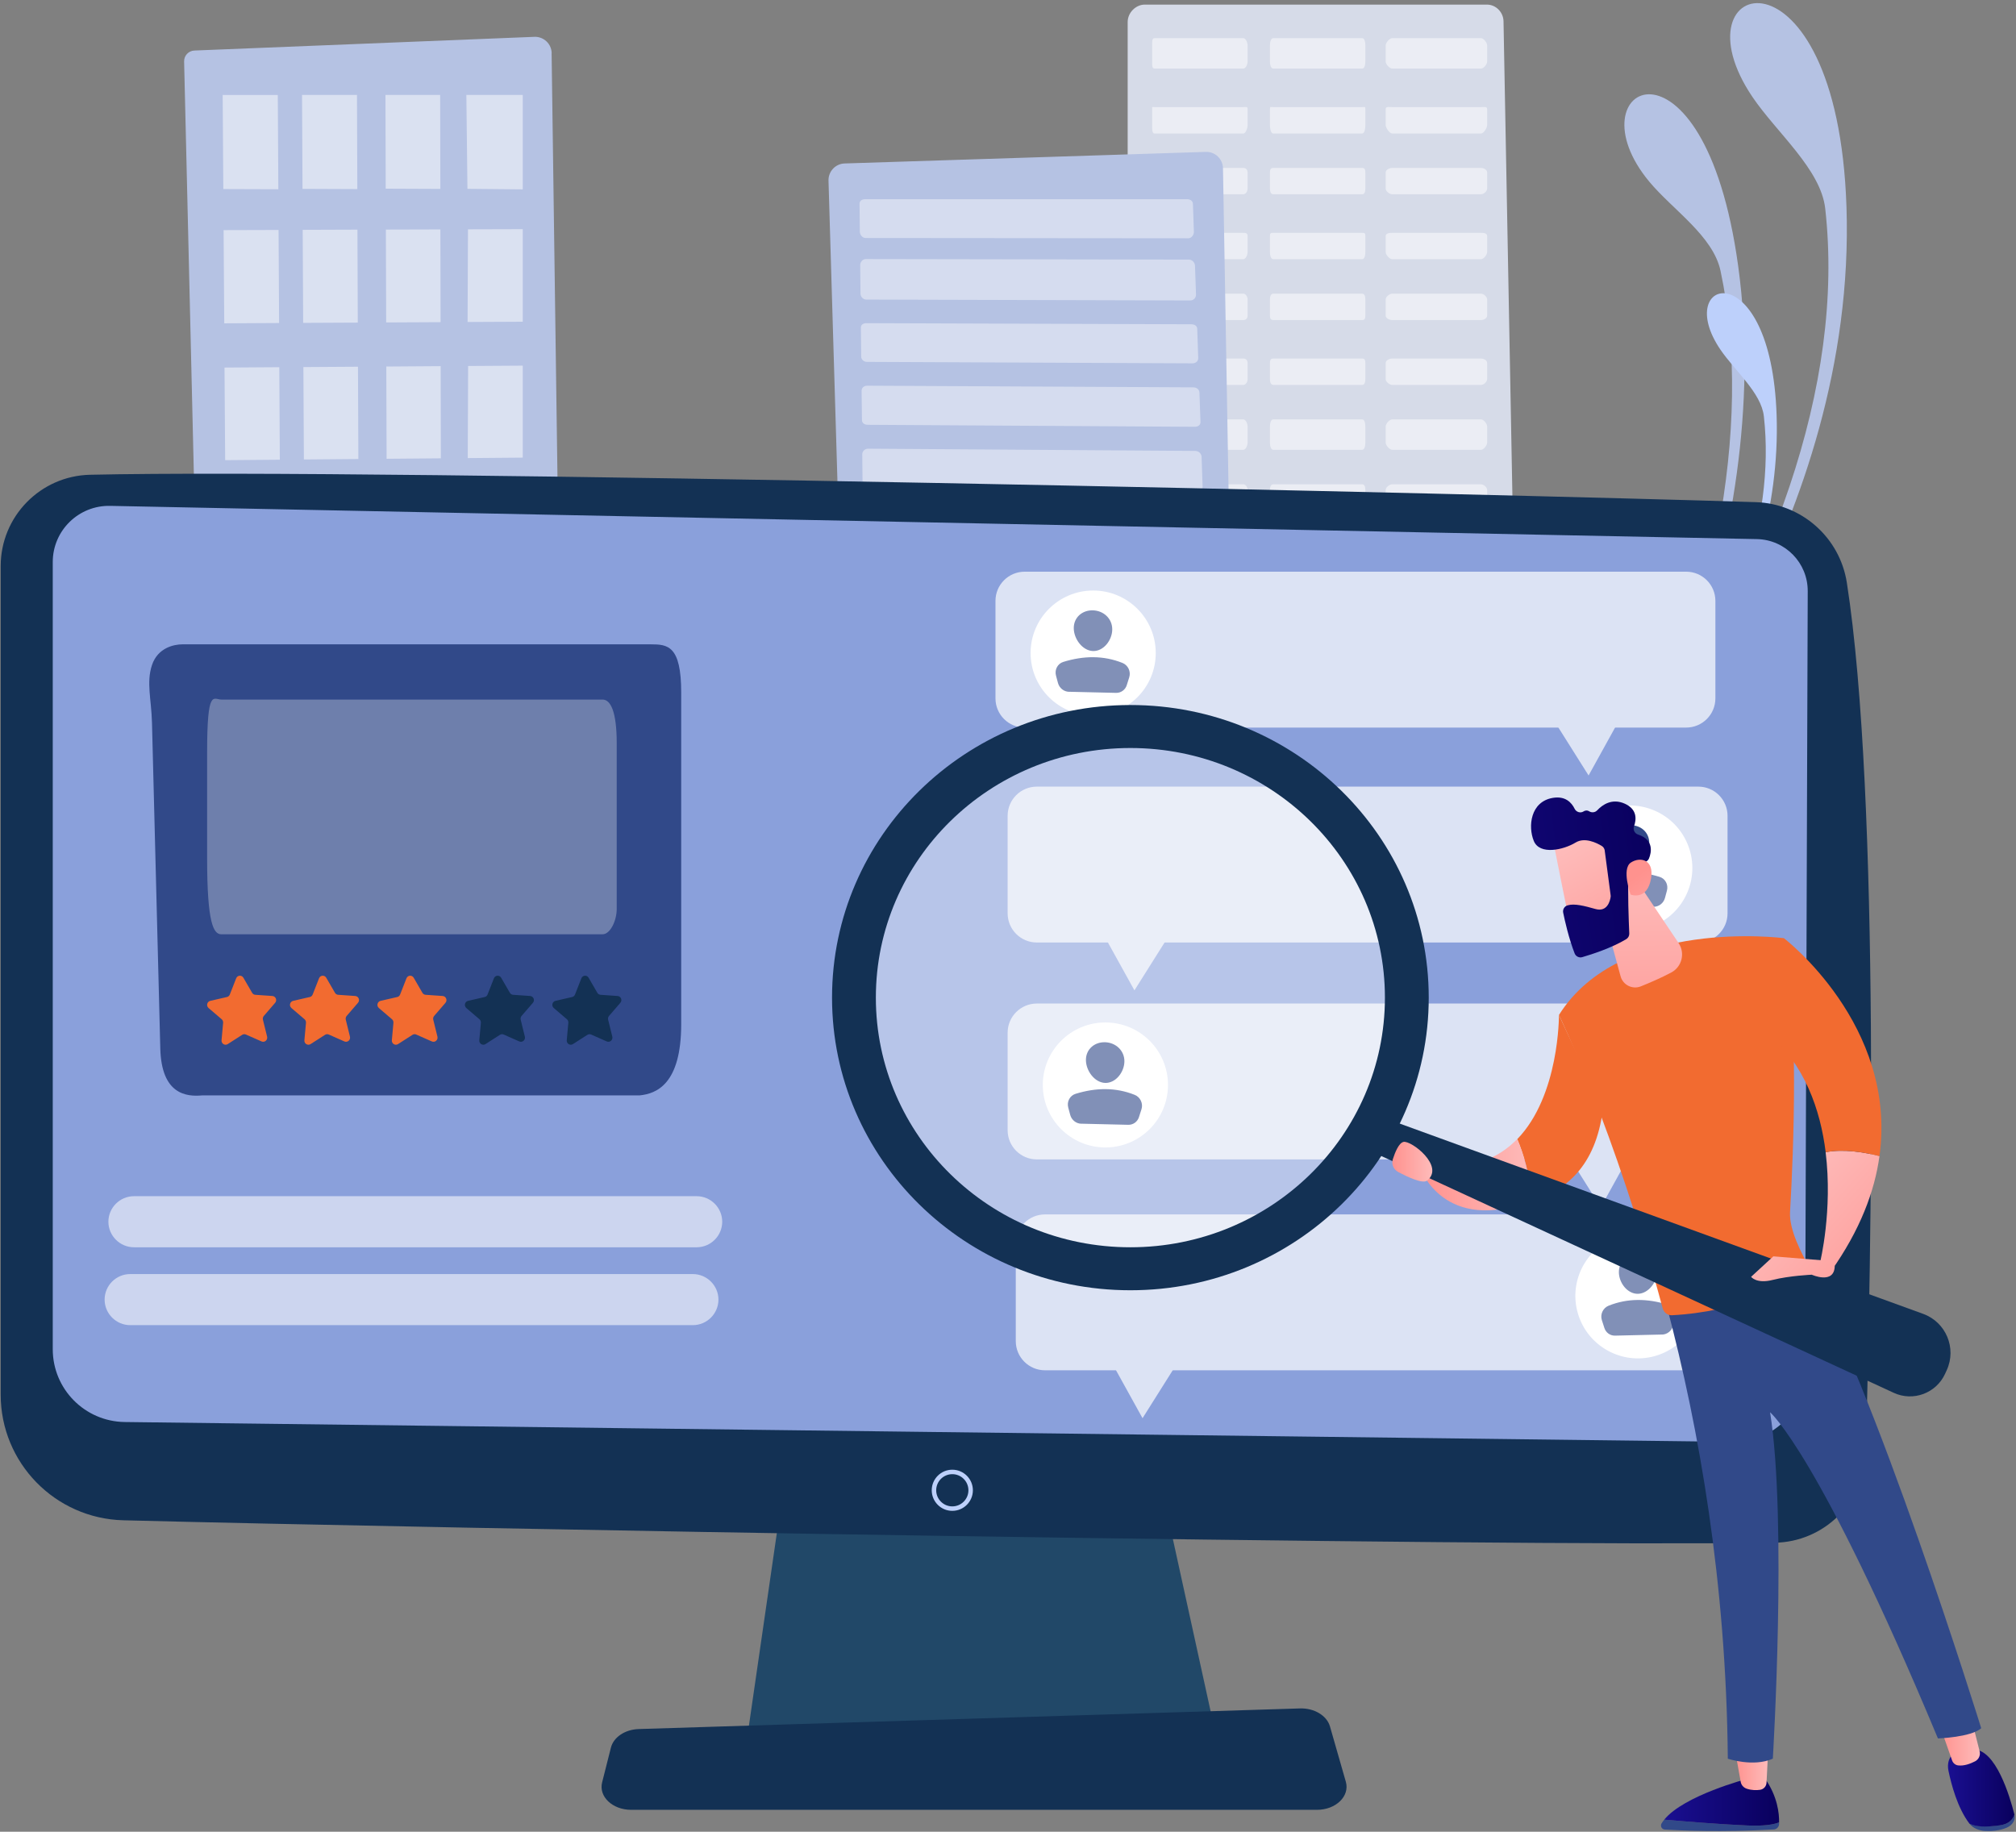 <svg xmlns="http://www.w3.org/2000/svg" width="438" height="398" viewBox="0 0 438 398" fill="none"><rect x="0" y="0" width="438" height="398" fill="#808080" stroke="none"/><path d="M356.91 168.066C356.91 168.066 403.47 113.406 401.17 44.926C399.17 -14.614 363.03 -5.004 380.79 21.136C386.02 28.846 395.59 36.786 396.55 45.306C400.87 83.706 384.74 127.086 356.91 168.066Z" fill="#B5C2E3"></path><path d="M352.699 177.936C352.699 177.936 386.199 119.946 377.629 57.726C370.179 3.626 340.999 18.636 358.329 39.476C363.439 45.616 372.189 51.246 373.809 58.866C381.129 93.236 371.909 135.676 352.689 177.926L352.699 177.936Z" fill="#B5C2E3"></path><path d="M359.481 164.006C359.481 164.006 387.371 131.256 385.991 90.226C384.791 54.546 363.141 60.316 373.781 75.966C376.911 80.576 382.651 85.346 383.221 90.446C385.811 113.456 376.141 139.446 359.471 163.996L359.481 164.006Z" fill="#BDD0FB"></path><path d="M326.657 4.63C326.624 2.657 325.015 1 323.049 1H248.724C246.734 1 245 2.782 245 4.78V183.378C245 184.335 245.44 185.26 246.12 185.943C246.8 186.617 247.745 187 248.708 187L326.391 186.792C327.354 186.792 328.291 186.392 328.971 185.701C329.651 185.01 330.016 184.036 329.999 183.061L326.657 4.63Z" fill="#D6DBE8"></path><g opacity="0.5"><path d="M270.105 8.289H250.809C250.234 8.289 250.326 9.264 250.326 9.881V13.373C250.326 13.982 250.234 14.899 250.809 14.899H270.105C270.68 14.899 271.056 13.982 271.056 13.373V9.881C271.056 9.272 270.68 8.289 270.105 8.289Z" fill="white"></path><path d="M295.938 8.289H276.642C276.067 8.289 275.908 9.264 275.908 9.881V13.373C275.908 13.982 276.067 14.899 276.642 14.899H295.938C296.513 14.899 296.638 13.982 296.638 13.373V9.881C296.638 9.272 296.513 8.289 295.938 8.289Z" fill="white"></path><path d="M321.768 8.289H302.472C301.897 8.289 301.055 9.264 301.055 9.881V13.373C301.055 13.982 301.905 14.899 302.472 14.899H321.768C322.343 14.899 323.102 13.982 323.102 13.373V9.881C323.102 9.272 322.335 8.289 321.768 8.289Z" fill="white"></path><path d="M270.105 23.276H250.809C250.234 23.276 250.326 23.067 250.326 23.684V27.177C250.326 27.785 250.234 29.01 250.809 29.01H270.105C270.68 29.01 271.056 27.793 271.056 27.177V23.684C271.056 23.076 270.68 23.276 270.105 23.276Z" fill="white"></path><path d="M295.938 23.276H276.642C276.067 23.276 275.908 23.067 275.908 23.684V27.177C275.908 27.785 276.067 29.01 276.642 29.01H295.938C296.513 29.01 296.638 27.793 296.638 27.177V23.684C296.638 23.076 296.513 23.276 295.938 23.276Z" fill="white"></path><path d="M321.768 23.276H302.472C301.897 23.276 301.055 23.067 301.055 23.684V27.177C301.055 27.785 301.905 29.01 302.472 29.01H321.768C322.343 29.01 323.102 27.793 323.102 27.177V23.684C323.102 23.076 322.335 23.276 321.768 23.276Z" fill="white"></path><path d="M270.105 36.487H250.809C250.234 36.487 250.326 36.862 250.326 37.47V40.963C250.326 41.571 250.234 42.213 250.809 42.213H270.105C270.68 42.213 271.056 41.571 271.056 40.963V37.47C271.056 36.862 270.68 36.487 270.105 36.487Z" fill="white"></path><path d="M295.938 36.487H276.642C276.067 36.487 275.908 36.862 275.908 37.47V40.963C275.908 41.571 276.067 42.213 276.642 42.213H295.938C296.513 42.213 296.638 41.571 296.638 40.963V37.47C296.638 36.862 296.513 36.487 295.938 36.487Z" fill="white"></path><path d="M321.768 36.487H302.472C301.897 36.487 301.055 36.862 301.055 37.47V40.963C301.055 41.571 301.905 42.213 302.472 42.213H321.768C322.343 42.213 323.102 41.571 323.102 40.963V37.47C323.102 36.862 322.335 36.487 321.768 36.487Z" fill="white"></path><path d="M270.105 50.59H250.809C250.234 50.59 250.326 50.665 250.326 51.274V54.766C250.326 55.375 250.234 56.317 250.809 56.317H270.105C270.68 56.317 271.056 55.375 271.056 54.766V51.274C271.056 50.665 270.68 50.59 270.105 50.59Z" fill="white"></path><path d="M295.938 50.59H276.642C276.067 50.59 275.908 50.665 275.908 51.274V54.766C275.908 55.375 276.067 56.317 276.642 56.317H295.938C296.513 56.317 296.638 55.375 296.638 54.766V51.274C296.638 50.665 296.513 50.59 295.938 50.59Z" fill="white"></path><path d="M321.768 50.59H302.472C301.897 50.59 301.055 50.665 301.055 51.274V54.766C301.055 55.375 301.905 56.317 302.472 56.317H321.768C322.343 56.317 323.102 55.375 323.102 54.766V51.274C323.102 50.665 322.335 50.59 321.768 50.59Z" fill="white"></path><path d="M270.105 63.81H250.809C250.234 63.81 250.326 64.46 250.326 65.077V68.57C250.326 69.178 250.234 69.545 250.809 69.545H270.105C270.68 69.545 271.056 69.186 271.056 68.57V65.077C271.056 64.46 270.68 63.81 270.105 63.81Z" fill="white"></path><path d="M295.938 63.81H276.642C276.067 63.81 275.908 64.46 275.908 65.077V68.57C275.908 69.178 276.067 69.545 276.642 69.545H295.938C296.513 69.545 296.638 69.186 296.638 68.57V65.077C296.638 64.46 296.513 63.81 295.938 63.81Z" fill="white"></path><path d="M321.768 63.81H302.472C301.897 63.81 301.055 64.46 301.055 65.077V68.57C301.055 69.178 301.905 69.545 302.472 69.545H321.768C322.343 69.545 323.102 69.186 323.102 68.57V65.077C323.102 64.46 322.335 63.81 321.768 63.81Z" fill="white"></path><path d="M270.105 77.905H250.809C250.234 77.905 250.326 78.255 250.326 78.872V82.364C250.326 82.973 250.234 83.639 250.809 83.639H270.105C270.68 83.639 271.056 82.981 271.056 82.364V78.872C271.056 78.255 270.68 77.905 270.105 77.905Z" fill="white"></path><path d="M295.938 77.905H276.642C276.067 77.905 275.908 78.255 275.908 78.872V82.364C275.908 82.973 276.067 83.639 276.642 83.639H295.938C296.513 83.639 296.638 82.981 296.638 82.364V78.872C296.638 78.255 296.513 77.905 295.938 77.905Z" fill="white"></path><path d="M321.768 77.905H302.472C301.897 77.905 301.055 78.255 301.055 78.872V82.364C301.055 82.973 301.905 83.639 302.472 83.639H321.768C322.343 83.639 323.102 82.981 323.102 82.364V78.872C323.102 78.255 322.335 77.905 321.768 77.905Z" fill="white"></path><path d="M270.105 91.124H250.809C250.234 91.124 250.326 92.058 250.326 92.666V96.159C250.326 96.776 250.234 97.734 250.809 97.734H270.105C270.68 97.734 271.056 96.776 271.056 96.159V92.666C271.056 92.05 270.68 91.124 270.105 91.124Z" fill="white"></path><path d="M295.938 91.124H276.642C276.067 91.124 275.908 92.058 275.908 92.666V96.159C275.908 96.776 276.067 97.734 276.642 97.734H295.938C296.513 97.734 296.638 96.776 296.638 96.159V92.666C296.638 92.05 296.513 91.124 295.938 91.124Z" fill="white"></path><path d="M321.768 91.124H302.472C301.897 91.124 301.055 92.058 301.055 92.666V96.159C301.055 96.776 301.905 97.734 302.472 97.734H321.768C322.343 97.734 323.102 96.776 323.102 96.159V92.666C323.102 92.05 322.335 91.124 321.768 91.124Z" fill="white"></path><path d="M270.105 105.228H250.809C250.234 105.228 250.326 105.862 250.326 106.47V109.962C250.326 110.571 250.234 111.838 250.809 111.838H270.105C270.68 111.838 271.056 110.579 271.056 109.962V106.47C271.056 105.853 270.68 105.228 270.105 105.228Z" fill="white"></path><path d="M295.938 105.228H276.642C276.067 105.228 275.908 105.862 275.908 106.47V109.962C275.908 110.571 276.067 111.838 276.642 111.838H295.938C296.513 111.838 296.638 110.579 296.638 109.962V106.47C296.638 105.853 296.513 105.228 295.938 105.228Z" fill="white"></path><path d="M321.768 105.228H302.472C301.897 105.228 301.055 105.862 301.055 106.47V109.962C301.055 110.571 301.905 111.838 302.472 111.838H321.768C322.343 111.838 323.102 110.579 323.102 109.962V106.47C323.102 105.853 322.335 105.228 321.768 105.228Z" fill="white"></path><path d="M270.105 118.881H250.809C250.234 118.881 250.326 119.657 250.326 120.265V123.758C250.326 124.374 250.234 125.058 250.809 125.058H270.105C270.68 125.058 271.056 124.374 271.056 123.758V120.265C271.056 119.648 270.68 118.881 270.105 118.881Z" fill="white"></path><path d="M295.938 118.881H276.642C276.067 118.881 275.908 119.657 275.908 120.265V123.758C275.908 124.374 276.067 125.058 276.642 125.058H295.938C296.513 125.058 296.638 124.374 296.638 123.758V120.265C296.638 119.648 296.513 118.881 295.938 118.881Z" fill="white"></path><path d="M321.768 118.881H302.472C301.897 118.881 301.055 119.657 301.055 120.265V123.758C301.055 124.374 301.905 125.058 302.472 125.058H321.768C322.343 125.058 323.102 124.374 323.102 123.758V120.265C323.102 119.648 322.335 118.881 321.768 118.881Z" fill="white"></path><path d="M270.105 133.426H250.809C250.234 133.426 250.326 133.46 250.326 134.068V137.561C250.326 138.177 250.234 139.153 250.809 139.153H270.105C270.68 139.153 271.056 138.169 271.056 137.561V134.068C271.056 133.451 270.68 133.426 270.105 133.426Z" fill="white"></path><path d="M295.938 133.426H276.642C276.067 133.426 275.908 133.46 275.908 134.068V137.561C275.908 138.177 276.067 139.153 276.642 139.153H295.938C296.513 139.153 296.638 138.169 296.638 137.561V134.068C296.638 133.451 296.513 133.426 295.938 133.426Z" fill="white"></path><path d="M321.768 133.426H302.472C301.897 133.426 301.055 133.46 301.055 134.068V137.561C301.055 138.177 301.905 139.153 302.472 139.153H321.768C322.343 139.153 323.102 138.169 323.102 137.561V134.068C323.102 133.451 322.335 133.426 321.768 133.426Z" fill="white"></path><path d="M270.105 147.522H250.809C250.234 147.522 250.326 147.247 250.326 147.863V151.356C250.326 151.973 250.234 152.373 250.809 152.373H270.105C270.68 152.373 271.056 151.973 271.056 151.356V147.863C271.056 147.247 270.68 147.522 270.105 147.522Z" fill="white"></path><path d="M295.938 147.522H276.642C276.067 147.522 275.908 147.247 275.908 147.863V151.356C275.908 151.973 276.067 152.373 276.642 152.373H295.938C296.513 152.373 296.638 151.973 296.638 151.356V147.863C296.638 147.247 296.513 147.522 295.938 147.522Z" fill="white"></path><path d="M321.768 147.522H302.472C301.897 147.522 301.055 147.247 301.055 147.863V151.356C301.055 151.973 301.905 152.373 302.472 152.373H321.768C322.343 152.373 323.102 151.973 323.102 151.356V147.863C323.102 147.247 322.335 147.522 321.768 147.522Z" fill="white"></path><path d="M270.105 160.741H250.809C250.234 160.741 250.326 161.05 250.326 161.658V165.151C250.326 165.767 250.234 166.468 250.809 166.468H270.105C270.68 166.468 271.056 165.759 271.056 165.151V161.658C271.056 161.041 270.68 160.741 270.105 160.741Z" fill="white"></path><path d="M295.938 160.741H276.642C276.067 160.741 275.908 161.05 275.908 161.658V165.151C275.908 165.767 276.067 166.468 276.642 166.468H295.938C296.513 166.468 296.638 165.759 296.638 165.151V161.658C296.638 161.041 296.513 160.741 295.938 160.741Z" fill="white"></path><path d="M321.768 160.741H302.472C301.897 160.741 301.055 161.05 301.055 161.658V165.151C301.055 165.767 301.905 166.468 302.472 166.468H321.768C322.343 166.468 323.102 165.759 323.102 165.151V161.658C323.102 161.041 322.335 160.741 321.768 160.741Z" fill="white"></path></g><path d="M119.86 11.572C119.844 10.596 119.438 9.662 118.733 8.995C118.028 8.328 117.075 7.962 116.113 8.003L42.231 10.98C40.963 11.03 39.968 12.089 40.001 13.364L43.748 172L118.443 171.083C119.396 171.066 120.308 170.674 120.98 169.991C121.643 169.307 122.016 168.373 121.999 167.414L119.844 11.572H119.86Z" fill="#B5C2E3"></path><g opacity="0.5"><path d="M60.471 41.121L48.519 41.08L48.377 20.633H60.355L60.471 41.13V41.121Z" fill="white"></path><path d="M77.626 41.088L65.723 41.038L65.623 20.625H77.559L77.634 41.08L77.626 41.088Z" fill="white"></path><path d="M95.664 41.047L83.802 40.996L83.744 20.625H95.63L95.672 41.047H95.664Z" fill="white"></path><path d="M113.575 41.147L101.556 41.03L101.322 20.625H113.575V41.147Z" fill="white"></path><path d="M60.631 70.187L48.72 70.253L48.578 49.999L60.523 49.965L60.639 70.187H60.631Z" fill="white"></path><path d="M77.733 70.095L65.864 70.153L65.764 49.94L77.658 49.898L77.733 70.095Z" fill="white"></path><path d="M95.72 70.003L83.901 70.062L83.834 49.882L95.678 49.849L95.72 69.995V70.003Z" fill="white"></path><path d="M113.576 69.904L101.59 69.962L101.673 49.824L113.576 49.791V69.904Z" fill="white"></path><path d="M60.797 99.885L48.919 99.986L48.777 79.864L60.68 79.781L60.797 99.877V99.885Z" fill="white"></path><path d="M77.85 99.735L66.022 99.835L65.914 79.756L77.775 79.681L77.859 99.735H77.85Z" fill="white"></path><path d="M95.781 99.585L83.994 99.685L83.928 79.639L95.739 79.556L95.781 99.585Z" fill="white"></path><path d="M113.576 99.435L101.623 99.535L101.706 79.522L113.576 79.447V99.435Z" fill="white"></path><path d="M60.964 128.917L49.127 129.059L48.994 109.538L60.855 109.421L60.964 128.917Z" fill="white"></path><path d="M77.959 128.717L66.165 128.851L66.064 109.363L77.884 109.254L77.959 128.709V128.717Z" fill="white"></path><path d="M95.829 128.509L84.076 128.642L84.018 109.196L95.787 109.087L95.82 128.509H95.829Z" fill="white"></path><path d="M113.575 128.309L101.664 128.45L101.747 109.038L113.575 108.929V128.309Z" fill="white"></path><path d="M61.13 158.249L49.327 158.424L49.193 139.028L61.021 138.878L61.13 158.249Z" fill="white"></path><path d="M78.068 157.991L66.315 158.166L66.215 138.803L78.001 138.653L78.076 157.991H78.068Z" fill="white"></path><path d="M95.879 157.724L84.168 157.899L84.109 138.578L95.846 138.428L95.879 157.724Z" fill="white"></path><path d="M113.577 157.474L101.699 157.649L101.783 138.361L113.577 138.211V157.474Z" fill="white"></path></g><path d="M265.708 36.562C265.692 35.593 265.284 34.665 264.584 33.997C263.884 33.328 262.943 32.969 261.969 33.002L183.508 35.517C181.509 35.576 179.943 37.256 180.002 39.253L183.875 169.473C183.933 171.446 185.557 173.017 187.531 173L264.417 172.248C265.383 172.239 266.308 171.838 266.974 171.145C267.649 170.451 268.024 169.515 267.999 168.546L265.708 36.562Z" fill="#B5C2E3"></path><g opacity="0.43"><path d="M257.886 43.286H187.961C187.278 43.286 186.736 43.636 186.744 44.278L186.811 50.371C186.819 51.021 187.378 51.713 188.061 51.713L258.178 51.772C258.87 51.772 259.411 51.021 259.386 50.363L259.178 44.295C259.153 43.645 258.578 43.278 257.886 43.278V43.286Z" fill="white"></path><path d="M258.337 56.406L188.112 56.289C187.429 56.289 186.878 56.939 186.887 57.589L186.953 63.816C186.962 64.466 187.52 65.091 188.204 65.091L258.629 65.283C259.329 65.283 259.871 64.658 259.846 64.007L259.629 57.723C259.604 57.064 259.02 56.406 258.32 56.406H258.337Z" fill="white"></path><path d="M258.81 70.459L188.269 70.217C187.577 70.217 187.027 70.534 187.035 71.184L187.102 77.469C187.102 78.127 187.669 78.628 188.361 78.628L259.102 78.944C259.802 78.944 260.353 78.453 260.328 77.786L260.111 71.443C260.086 70.784 259.511 70.459 258.81 70.459Z" fill="white"></path><path d="M259.277 84.163L188.427 83.804C187.735 83.804 187.185 84.246 187.193 84.913L187.268 91.256C187.268 91.923 187.844 92.298 188.527 92.298L259.577 92.731C260.277 92.731 260.836 92.365 260.819 91.698L260.594 85.296C260.569 84.629 259.986 84.171 259.285 84.171L259.277 84.163Z" fill="white"></path><path d="M259.745 97.974L188.578 97.491C187.886 97.491 187.328 98.066 187.336 98.733L187.403 105.134C187.411 105.801 187.978 106.526 188.67 106.535L260.045 107.101C260.753 107.101 261.295 106.384 261.278 105.709L261.062 99.258C261.037 98.583 260.445 97.991 259.745 97.991V97.974Z" fill="white"></path><path d="M260.212 111.919L188.728 111.311C188.028 111.311 187.478 112.019 187.486 112.686L187.561 119.137C187.57 119.813 188.137 120.413 188.837 120.421L260.529 121.113C261.237 121.113 261.796 120.521 261.771 119.838L261.546 113.319C261.521 112.644 260.92 111.911 260.22 111.902L260.212 111.919Z" fill="white"></path><path d="M260.703 126.472L188.895 125.73C188.195 125.73 187.636 126.089 187.645 126.772L187.72 133.282C187.72 133.966 188.303 134.441 188.995 134.449L261.004 135.266C261.72 135.266 262.279 134.808 262.254 134.116L262.029 127.539C262.004 126.847 261.412 126.472 260.703 126.464V126.472Z" fill="white"></path><path d="M261.178 140.668L189.044 139.792C188.344 139.792 187.777 140.284 187.785 140.968L187.852 147.536C187.86 148.219 188.435 148.57 189.136 148.578L261.469 149.528C262.186 149.528 262.753 149.203 262.728 148.503L262.503 141.868C262.478 141.176 261.878 140.659 261.169 140.651L261.178 140.668Z" fill="white"></path><path d="M261.67 154.988L189.22 153.987C188.511 153.979 187.945 154.613 187.961 155.304L188.036 161.931C188.036 162.631 188.62 163.34 189.328 163.348L261.995 164.44C262.712 164.448 263.279 163.748 263.246 163.048L263.021 156.355C262.996 155.654 262.395 154.996 261.679 154.988H261.67Z" fill="white"></path></g><path d="M171.161 316.666L162.391 377.156H264.191L250.931 316.666H171.161Z" fill="#214868"></path><path d="M0.15 122.995V303.025C0.15 317.835 11.97 329.945 26.79 330.325C92.62 332.025 322.87 336.135 385.53 335.205C396.3 335.045 405.03 326.435 405.34 315.685C406.55 273.865 408.51 173.285 401.25 126.605C399.72 116.775 391.41 109.425 381.45 109.105C326.29 107.345 82.22 101.745 19.58 103.155C8.78 103.395 0.15 112.215 0.15 123.005V122.995Z" fill="#133154"></path><path d="M11.461 122.115V293.155C11.461 301.805 18.411 308.845 27.071 308.975L376.521 313.285C385.101 313.415 392.141 306.515 392.171 297.945L392.751 128.435C392.771 122.305 387.881 117.285 381.751 117.135L23.981 109.915C17.121 109.745 11.461 115.255 11.461 122.115Z" fill="#8AA0DB"></path><path d="M206.9 328.275C204.43 328.275 202.43 326.275 202.43 323.805C202.43 321.335 204.44 319.335 206.9 319.335C209.36 319.335 211.37 321.335 211.37 323.805C211.37 326.275 209.36 328.275 206.9 328.275ZM206.9 320.305C204.97 320.305 203.4 321.875 203.4 323.805C203.4 325.735 204.97 327.305 206.9 327.305C208.83 327.305 210.4 325.735 210.4 323.805C210.4 321.875 208.83 320.305 206.9 320.305Z" fill="#BDD0FB"></path><path d="M286.111 393.235H137.121C133.071 393.235 130.031 390.355 130.821 387.265L132.731 379.715C133.311 377.445 135.801 375.775 138.781 375.685L282.421 371.205C285.531 371.105 288.271 372.755 288.951 375.115L292.401 387.145C293.291 390.265 290.241 393.235 286.131 393.235H286.111Z" fill="#133154"></path><path d="M141.399 140H39.651C37.805 140 34.284 140.728 33.02 144.5C31.765 148.272 32.879 151.879 33.02 157L34.825 227.818C35.086 237.764 40.429 238.343 44.001 238H139.001C142.572 237.634 148.001 235.636 148.001 222.5V150.5C148.001 140.257 145.061 140 141.389 140H141.399Z" fill="#314989"></path><path d="M56.848 226.294L53.435 224.784C53.166 224.664 52.865 224.689 52.621 224.844L49.476 226.861C48.855 227.256 48.067 226.758 48.134 226.02L48.478 222.235C48.503 221.943 48.386 221.651 48.168 221.462L45.316 219.025C44.754 218.544 44.981 217.626 45.685 217.463L49.308 216.63C49.594 216.57 49.82 216.364 49.929 216.089L51.313 212.562C51.581 211.875 52.512 211.798 52.881 212.442L54.777 215.712C54.919 215.969 55.188 216.132 55.473 216.149L59.18 216.407C59.91 216.458 60.262 217.334 59.776 217.892L57.318 220.741C57.125 220.964 57.058 221.265 57.125 221.557L58.031 225.239C58.207 225.96 57.494 226.578 56.832 226.286H56.823L56.848 226.294Z" fill="#F26B30"></path><path d="M74.848 226.294L71.435 224.784C71.166 224.664 70.865 224.689 70.621 224.844L67.476 226.861C66.856 227.256 66.067 226.758 66.134 226.02L66.478 222.235C66.503 221.943 66.386 221.651 66.168 221.462L63.316 219.025C62.754 218.544 62.981 217.626 63.685 217.463L67.308 216.63C67.594 216.57 67.82 216.364 67.929 216.089L69.313 212.562C69.581 211.875 70.512 211.798 70.881 212.442L72.777 215.712C72.919 215.969 73.188 216.132 73.473 216.149L77.18 216.407C77.91 216.458 78.262 217.334 77.775 217.892L75.318 220.741C75.125 220.964 75.058 221.265 75.125 221.557L76.031 225.239C76.207 225.96 75.494 226.578 74.832 226.286H74.823L74.848 226.294Z" fill="#F26B30"></path><path d="M93.846 226.294L90.433 224.784C90.165 224.664 89.863 224.689 89.62 224.844L86.475 226.861C85.855 227.256 85.067 226.758 85.134 226.02L85.478 222.235C85.503 221.943 85.385 221.651 85.167 221.462L82.316 219.025C81.754 218.544 81.981 217.626 82.685 217.463L86.308 216.63C86.593 216.57 86.819 216.364 86.928 216.089L88.312 212.562C88.58 211.875 89.511 211.798 89.88 212.442L91.775 215.712C91.918 215.969 92.186 216.132 92.471 216.149L96.177 216.407C96.907 216.458 97.259 217.334 96.781 217.892L94.324 220.741C94.131 220.964 94.064 221.265 94.131 221.557L95.037 225.239C95.213 225.96 94.5 226.578 93.838 226.286L93.846 226.294Z" fill="#F26B30"></path><path d="M112.848 226.294L109.435 224.784C109.166 224.664 108.865 224.689 108.621 224.844L105.476 226.861C104.856 227.256 104.067 226.758 104.134 226.02L104.478 222.235C104.503 221.943 104.386 221.651 104.168 221.462L101.316 219.025C100.754 218.544 100.981 217.626 101.685 217.463L105.308 216.63C105.594 216.57 105.82 216.364 105.929 216.089L107.313 212.562C107.581 211.875 108.512 211.798 108.881 212.442L110.777 215.712C110.928 215.969 111.188 216.132 111.473 216.149L115.18 216.407C115.91 216.458 116.262 217.334 115.776 217.892L113.318 220.741C113.125 220.964 113.058 221.265 113.125 221.557L114.031 225.239C114.207 225.96 113.494 226.578 112.832 226.286H112.823L112.848 226.294Z" fill="#133154"></path><path d="M131.848 226.294L128.435 224.784C128.166 224.664 127.865 224.689 127.621 224.844L124.476 226.861C123.856 227.256 123.067 226.758 123.134 226.02L123.478 222.235C123.503 221.943 123.386 221.651 123.168 221.462L120.316 219.025C119.754 218.544 119.981 217.626 120.685 217.463L124.308 216.63C124.594 216.57 124.82 216.364 124.929 216.089L126.313 212.562C126.581 211.875 127.512 211.798 127.881 212.442L129.777 215.712C129.928 215.969 130.188 216.132 130.473 216.149L134.18 216.407C134.91 216.458 135.262 217.334 134.776 217.892L132.318 220.741C132.125 220.964 132.058 221.265 132.125 221.557L133.031 225.239C133.207 225.96 132.494 226.578 131.832 226.286H131.823L131.848 226.294Z" fill="#133154"></path><path opacity="0.3" d="M133.99 197.5C133.99 200 132.607 203 130.906 203H48.084C46.383 203 45 200.605 45 186.5V163.5C45 149.395 46.383 152 48.084 152H130.916C132.617 152 133.99 154.5 133.99 161.5V197.5Z" fill="white"></path><g opacity="0.7"><path d="M366.329 124.215H222.629C219.119 124.215 216.279 127.055 216.279 130.555V151.745C216.279 155.245 219.119 158.085 222.629 158.085H366.339C369.849 158.085 372.689 155.245 372.689 151.745V130.555C372.689 127.055 369.849 124.215 366.339 124.215H366.329Z" fill="white"></path><path d="M337.84 156.905L345.14 168.495L351.86 156.335L337.84 156.905Z" fill="white"></path></g><path d="M237.51 155.466C245.02 155.466 251.1 149.386 251.1 141.886C251.1 134.386 245.01 128.306 237.51 128.306C230.01 128.306 223.91 134.386 223.91 141.886C223.91 149.386 230 155.466 237.51 155.466Z" fill="white"></path><path d="M241.649 136.736C241.649 139.066 239.789 141.516 237.479 141.456C235.169 141.386 233.289 138.806 233.289 136.466C233.289 134.126 235.169 132.536 237.479 132.616C239.789 132.696 241.649 134.416 241.649 136.746V136.736Z" fill="#8190B7"></path><path d="M232.27 150.306L242.47 150.546C243.53 150.576 244.48 149.896 244.8 148.876L245.34 147.166C245.74 145.916 245.09 144.526 243.86 144.036C239.73 142.386 235.44 142.456 231.02 143.816C229.78 144.196 229.08 145.516 229.43 146.806L229.86 148.406C230.16 149.506 231.14 150.286 232.26 150.316L232.27 150.306Z" fill="#8190B7"></path><g opacity="0.7"><path d="M368.98 218.045H225.27C221.76 218.045 218.92 220.885 218.92 224.385V245.575C218.92 249.075 221.76 251.915 225.27 251.915H368.98C372.49 251.915 375.33 249.075 375.33 245.575V224.385C375.33 220.885 372.49 218.045 368.98 218.045Z" fill="white"></path><path d="M340.49 250.736L347.79 262.326L354.51 250.166L340.49 250.736Z" fill="white"></path></g><path d="M240.161 249.316C247.671 249.316 253.761 243.236 253.761 235.736C253.761 228.236 247.671 222.156 240.161 222.156C232.651 222.156 226.561 228.236 226.561 235.736C226.561 243.236 232.651 249.316 240.161 249.316Z" fill="white"></path><path d="M244.29 230.576C244.29 232.906 242.43 235.356 240.12 235.296C237.81 235.226 235.93 232.646 235.93 230.306C235.93 227.966 237.81 226.376 240.12 226.456C242.42 226.546 244.29 228.256 244.29 230.586V230.576Z" fill="#314989"></path><path d="M234.92 244.155L245.12 244.395C246.18 244.425 247.13 243.745 247.45 242.725L248 241.015C248.4 239.765 247.75 238.375 246.52 237.885C242.39 236.235 238.1 236.305 233.68 237.665C232.44 238.045 231.74 239.365 232.09 240.655L232.52 242.255C232.82 243.355 233.8 244.135 234.92 244.165V244.155Z" fill="#314989"></path><g opacity="0.7"><path d="M225.27 204.786H368.98C372.49 204.786 375.33 201.946 375.33 198.446V177.256C375.33 173.756 372.49 170.916 368.98 170.916H225.27C221.76 170.916 218.92 173.756 218.92 177.256V198.446C218.92 201.946 221.76 204.786 225.27 204.786Z" fill="white"></path><path d="M253.77 203.596L246.47 215.186L239.74 203.036L253.77 203.606V203.596Z" fill="white"></path></g><path d="M366.649 193.786C369.519 186.856 366.229 178.916 359.289 176.046C352.349 173.176 344.399 176.466 341.529 183.396C338.659 190.326 341.949 198.266 348.889 201.136C355.829 204.006 363.779 200.716 366.649 193.786Z" fill="white"></path><path d="M349.961 183.436C349.961 185.766 351.821 188.216 354.131 188.146C356.441 188.076 358.321 185.496 358.321 183.156C358.321 180.816 356.441 179.226 354.131 179.306C351.821 179.386 349.961 181.106 349.961 183.436Z" fill="#314989"></path><path d="M359.331 197.016L349.131 197.256C348.071 197.286 347.121 196.606 346.801 195.586L346.251 193.876C345.851 192.626 346.501 191.236 347.731 190.746C351.861 189.096 356.151 189.166 360.571 190.526C361.811 190.906 362.511 192.226 362.161 193.516L361.731 195.116C361.431 196.216 360.451 196.996 359.331 197.026V197.016Z" fill="#8190B7"></path><g opacity="0.7"><path d="M227.039 297.736H370.749C374.259 297.736 377.099 294.896 377.099 291.396V270.206C377.099 266.706 374.259 263.866 370.749 263.866H227.039C223.529 263.866 220.689 266.706 220.689 270.206V291.396C220.689 294.896 223.529 297.736 227.039 297.736Z" fill="white"></path><path d="M255.53 296.556L248.23 308.146L241.5 295.986L255.52 296.556H255.53Z" fill="white"></path></g><path d="M358.981 294.786C366.291 293.066 370.811 285.746 369.091 278.446C367.361 271.146 360.041 266.626 352.741 268.346C345.431 270.066 340.911 277.386 342.631 284.686C344.361 291.986 351.681 296.506 358.991 294.786H358.981Z" fill="white"></path><path d="M351.721 276.396C351.721 278.726 353.581 281.176 355.891 281.116C358.201 281.046 360.081 278.466 360.081 276.126C360.081 273.786 358.201 272.196 355.891 272.276C353.581 272.356 351.721 274.076 351.721 276.406V276.396Z" fill="#8190B7"></path><path d="M361.1 289.965L350.9 290.205C349.84 290.235 348.89 289.556 348.57 288.536L348.02 286.825C347.62 285.575 348.27 284.186 349.5 283.696C353.63 282.046 357.92 282.116 362.34 283.476C363.58 283.856 364.28 285.175 363.93 286.465L363.5 288.066C363.2 289.166 362.22 289.946 361.1 289.976V289.965Z" fill="#8190B7"></path><path d="M361.58 395.376C365.98 395.756 373.61 396.376 379.64 396.636C383.26 396.796 385.34 396.436 386.54 395.956C386.54 396.096 386.54 396.226 386.53 396.336C386.5 396.966 385.98 397.476 385.35 397.506C373.98 398.136 364.93 397.726 361.71 397.526C361.04 397.486 360.65 396.766 360.99 396.196C361.16 395.906 361.37 395.636 361.59 395.366L361.58 395.376Z" fill="#314989"></path><path d="M379.63 396.636C373.61 396.376 365.98 395.756 361.57 395.376C365.89 390.076 379.63 386.496 379.63 386.496H383.51C386.18 390.336 386.56 393.996 386.53 395.956C385.33 396.436 383.25 396.796 379.63 396.636Z" fill="url(#paint0_linear_2173_12147)"></path><path d="M384.159 380.175L383.799 387.345C383.759 388.125 383.179 388.775 382.399 388.885C381.629 388.995 380.589 389.015 379.489 388.645C378.809 388.415 378.309 387.855 378.189 387.155L376.939 380.175H384.169H384.159Z" fill="url(#paint1_linear_2173_12147)"></path><path d="M434.521 396.586C436.431 396.326 437.291 395.326 437.651 394.266C437.651 394.266 437.651 394.286 437.651 394.296C437.931 395.406 437.281 396.566 435.981 397.116C434.411 397.786 432.691 397.896 431.361 397.836C429.921 397.776 428.611 397.186 427.891 396.236V396.216C429.321 396.926 431.341 397.006 434.521 396.566V396.586Z" fill="#314989"></path><path d="M425.53 380.135H428.73C433.6 380.035 436.66 390.295 437.66 394.275C437.3 395.335 436.43 396.325 434.53 396.595C431.35 397.035 429.33 396.955 427.89 396.245C425.26 392.785 423.95 387.715 423.33 384.765C422.62 381.405 425.54 380.145 425.54 380.145L425.53 380.135Z" fill="url(#paint2_linear_2173_12147)"></path><path d="M428.32 373.476L430.1 380.526C430.32 381.396 429.9 382.286 429.11 382.696C428.12 383.206 426.72 383.746 425.43 383.586C424.83 383.516 424.32 383.086 424.12 382.516L421.51 375.096L428.32 373.476Z" fill="url(#paint3_linear_2173_12147)"></path><path d="M430.43 375.516C428.22 377.476 421.04 377.726 421.04 377.726C395.16 315.676 384.57 306.856 384.57 306.856C388.31 330.276 385.17 382.126 385.17 382.126C380.9 384.006 375.39 382.126 375.39 382.126C375.04 343.776 369.14 310.346 362.17 283.976C379.67 283.586 388.97 277.596 392.01 275.196C406.6 298.686 430.44 375.496 430.44 375.496L430.43 375.516Z" fill="#314989"></path><path d="M387.569 203.855C390.879 220.355 389.689 249.885 388.909 263.345C388.689 267.135 391.339 272.375 393.479 275.955C393.809 276.515 393.609 277.235 393.029 277.535C389.449 279.375 377.319 285.065 363.259 285.775C362.319 285.825 361.489 285.185 361.239 284.275C350.809 245.385 338.699 220.535 338.699 220.535C352.069 199.205 387.569 203.845 387.569 203.845V203.855Z" fill="#F26B30"></path><path d="M382.8 305.396C382.95 305.396 383.101 305.356 383.231 305.276C383.621 305.036 383.74 304.536 383.5 304.136C383.36 303.906 380.01 298.496 373.24 295.236C372.83 295.036 372.34 295.206 372.13 295.616C371.93 296.026 372.1 296.526 372.52 296.726C378.84 299.776 382.06 304.946 382.09 304.996C382.25 305.246 382.52 305.396 382.8 305.396Z" fill="#314989"></path><path d="M408.339 251.196C407.279 258.886 404.129 267.266 397.839 276.166L395.449 274.216C395.449 274.216 398.209 263.036 396.639 250.346C400.519 249.586 405.099 250.366 408.329 251.186L408.339 251.196Z" fill="url(#paint4_linear_2173_12147)"></path><path d="M383.869 224.206L387.569 203.846C387.569 203.846 412.279 222.716 408.339 251.196C405.109 250.376 400.519 249.596 396.649 250.356C395.519 241.216 392.149 231.296 383.869 224.206Z" fill="#F26B30"></path><path d="M338.7 220.545L348.24 241.065C346.7 253.455 340.04 258.815 332.85 260.865C332.4 255.215 330.97 250.655 329.65 247.505C338.83 238.035 338.7 220.555 338.7 220.555V220.545Z" fill="#F26B30"></path><path d="M329.64 247.496C330.97 250.656 332.4 255.216 332.84 260.856C313.67 268.286 308.6 253.876 308.6 253.876L312.14 253.256C320.14 254.096 325.72 251.526 329.63 247.496H329.64Z" fill="url(#paint5_linear_2173_12147)"></path><path d="M347.49 195.216L352.09 212.126C352.61 214.026 354.66 215.046 356.49 214.316C358.46 213.526 360.97 212.446 363.13 211.286C365.43 210.046 366.15 207.086 364.7 204.916L355.13 190.656L347.49 195.216Z" fill="url(#paint6_linear_2173_12147)"></path><path d="M299.829 242.576L417.829 285.476C422.779 287.276 425.139 292.906 422.959 297.696L422.599 298.486C420.669 302.716 415.659 304.586 411.429 302.626L296.859 249.676L299.829 242.576Z" fill="#133154"></path><path opacity="0.39" d="M245.59 273.896C277.76 273.896 303.84 248.316 303.84 216.766C303.84 185.216 277.76 159.636 245.59 159.636C213.42 159.636 187.34 185.216 187.34 216.766C187.34 248.316 213.42 273.896 245.59 273.896Z" fill="white"></path><path d="M180.77 216.766C180.77 251.876 209.79 280.346 245.59 280.346C281.39 280.346 310.41 251.876 310.41 216.766C310.41 181.656 281.39 153.186 245.59 153.186C209.79 153.186 180.77 181.656 180.77 216.766ZM190.29 216.766C190.29 186.816 215.05 162.526 245.59 162.526C276.13 162.526 300.89 186.806 300.89 216.766C300.89 246.726 276.13 271.006 245.59 271.006C215.05 271.006 190.29 246.726 190.29 216.766Z" fill="#133154"></path><path d="M337.41 182.365C337.37 182.655 341.25 201.655 341.25 201.655L352.07 199.205L351.07 180.645C351.07 180.645 338.11 177.495 337.41 182.355V182.365Z" fill="url(#paint7_linear_2173_12147)"></path><path d="M348.64 184.786L349.93 194.516C349.95 194.646 349.95 194.766 349.93 194.886C349.82 195.646 349.25 198.246 346.63 197.506C344.25 196.836 342.07 196.256 340.56 196.716C339.88 196.926 339.48 197.606 339.62 198.306C339.97 200.036 340.84 203.906 342.11 207.156C342.37 207.816 343.09 208.166 343.77 207.966C345.82 207.366 350.12 205.986 353.31 204.066C353.74 203.806 354 203.336 353.98 202.836C353.87 200.376 353.59 192.916 353.83 190.816C354.06 188.846 356.47 187.676 357.52 187.256C357.86 187.116 358.13 186.846 358.27 186.506C358.76 185.286 359.42 182.476 355.88 181.326C355.14 181.086 354.75 180.286 355.01 179.546C355.53 178.086 355.76 175.856 353.01 174.626C350.22 173.376 348.14 174.866 347.01 176.066C346.55 176.556 345.82 176.626 345.26 176.276C344.94 176.076 344.53 176.006 344.03 176.316C343.36 176.736 342.46 176.446 342.11 175.736C341.44 174.366 340.08 172.896 337.35 173.366C332.5 174.196 331.95 179.566 333.23 182.706C334.51 185.856 339.71 184.656 342.32 183.066C344.3 181.856 346.88 183.126 348 183.806C348.35 184.016 348.59 184.386 348.65 184.796L348.64 184.786Z" fill="url(#paint8_linear_2173_12147)"></path><path d="M354.261 194.366C354.261 194.366 352.261 188.796 354.311 187.426C356.361 186.066 359.391 186.776 358.721 190.806C357.891 195.826 354.251 194.366 354.251 194.366H354.261Z" fill="url(#paint9_linear_2173_12147)"></path><path d="M396.439 273.886L385.279 272.976L380.449 277.426C380.449 277.426 381.589 279.006 385.159 278.096C388.729 277.186 393.629 276.966 393.629 276.966C393.629 276.966 398.559 279.186 398.619 275.036L396.429 273.886H396.439Z" fill="url(#paint10_linear_2173_12147)"></path><path d="M310.029 256.526C309.069 257.276 305.759 255.706 303.739 254.626C302.759 254.096 302.279 252.946 302.609 251.876C303.099 250.346 303.909 248.366 304.909 248.116C306.569 247.706 314.009 253.426 310.029 256.536V256.526Z" fill="url(#paint11_linear_2173_12147)"></path><path opacity="0.56" d="M151.351 271.006H29.111C26.061 271.006 23.551 268.506 23.551 265.456C23.551 262.406 26.051 259.906 29.111 259.906H151.351C154.401 259.906 156.911 262.396 156.911 265.456C156.911 268.516 154.411 271.006 151.351 271.006Z" fill="white"></path><path opacity="0.56" d="M150.53 287.926H28.291C25.241 287.926 22.73 285.436 22.73 282.376C22.73 279.316 25.23 276.826 28.291 276.826H150.53C153.58 276.826 156.09 279.326 156.09 282.376C156.09 285.426 153.59 287.926 150.53 287.926Z" fill="white"></path><defs><linearGradient id="paint0_linear_2173_12147" x1="386.54" y1="391.586" x2="361.58" y2="391.586" gradientUnits="userSpaceOnUse"><stop stop-color="#09005D"></stop><stop offset="1" stop-color="#1A0F91"></stop></linearGradient><linearGradient id="paint1_linear_2173_12147" x1="384.159" y1="384.565" x2="376.929" y2="384.565" gradientUnits="userSpaceOnUse"><stop stop-color="#FEBBBA"></stop><stop offset="1" stop-color="#FF928E"></stop></linearGradient><linearGradient id="paint2_linear_2173_12147" x1="437.66" y1="388.495" x2="423.22" y2="388.495" gradientUnits="userSpaceOnUse"><stop stop-color="#09005D"></stop><stop offset="1" stop-color="#1A0F91"></stop></linearGradient><linearGradient id="paint3_linear_2173_12147" x1="430.15" y1="378.546" x2="421.5" y2="378.546" gradientUnits="userSpaceOnUse"><stop stop-color="#FEBBBA"></stop><stop offset="1" stop-color="#FF928E"></stop></linearGradient><linearGradient id="paint4_linear_2173_12147" x1="390.559" y1="252.666" x2="421.299" y2="279.916" gradientUnits="userSpaceOnUse"><stop stop-color="#FEBBBA"></stop><stop offset="1" stop-color="#FF928E"></stop></linearGradient><linearGradient id="paint5_linear_2173_12147" x1="332.84" y1="255.246" x2="308.61" y2="255.246" gradientUnits="userSpaceOnUse"><stop stop-color="#FEBBBA"></stop><stop offset="1" stop-color="#FF928E"></stop></linearGradient><linearGradient id="paint6_linear_2173_12147" x1="356.41" y1="190.556" x2="356.67" y2="235.756" gradientUnits="userSpaceOnUse"><stop stop-color="#FEBBBA"></stop><stop offset="1" stop-color="#FF928E"></stop></linearGradient><linearGradient id="paint7_linear_2173_12147" x1="341.77" y1="183.175" x2="359.58" y2="215.515" gradientUnits="userSpaceOnUse"><stop stop-color="#FEBBBA"></stop><stop offset="1" stop-color="#FF928E"></stop></linearGradient><linearGradient id="paint8_linear_2173_12147" x1="362.03" y1="187.946" x2="284.73" y2="197.736" gradientUnits="userSpaceOnUse"><stop stop-color="#09005D"></stop><stop offset="1" stop-color="#1A0F91"></stop></linearGradient><linearGradient id="paint9_linear_2173_12147" x1="370.711" y1="210.926" x2="355.671" y2="190.236" gradientUnits="userSpaceOnUse"><stop stop-color="#FEBBBA"></stop><stop offset="1" stop-color="#FF928E"></stop></linearGradient><linearGradient id="paint10_linear_2173_12147" x1="378.399" y1="266.366" x2="409.149" y2="293.626" gradientUnits="userSpaceOnUse"><stop stop-color="#FEBBBA"></stop><stop offset="1" stop-color="#FF928E"></stop></linearGradient><linearGradient id="paint11_linear_2173_12147" x1="311.179" y1="252.406" x2="302.509" y2="252.406" gradientUnits="userSpaceOnUse"><stop stop-color="#FEBBBA"></stop><stop offset="1" stop-color="#FF928E"></stop></linearGradient></defs></svg>